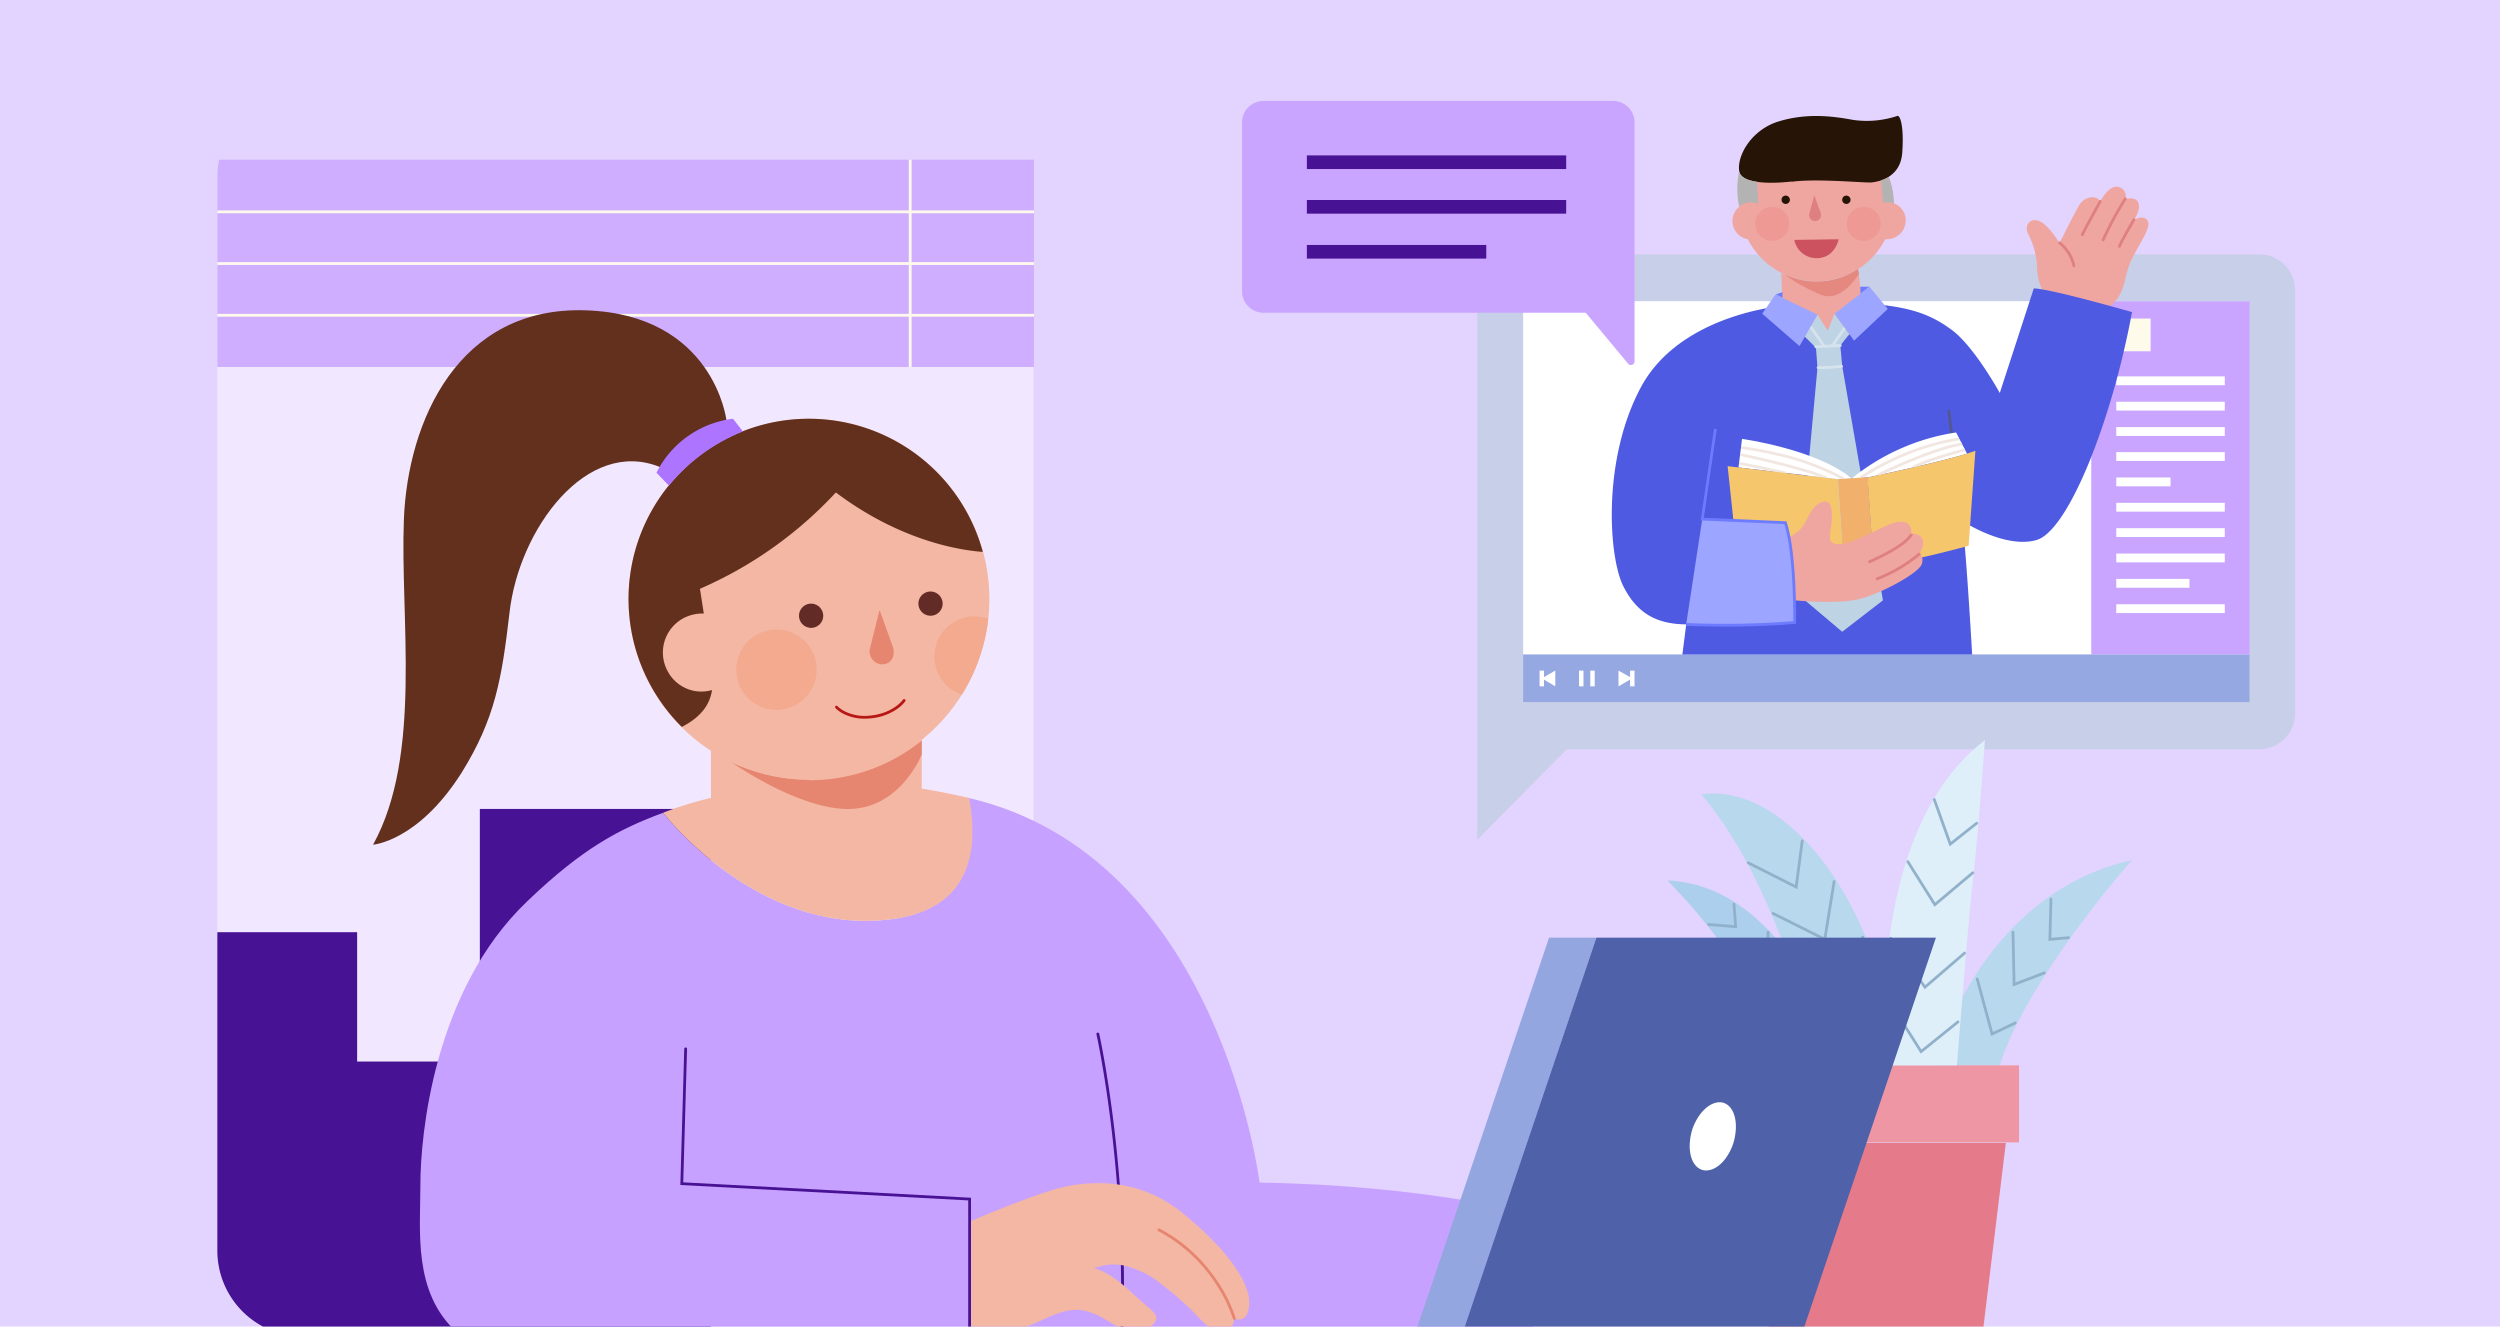<svg xmlns="http://www.w3.org/2000/svg" xmlns:xlink="http://www.w3.org/1999/xlink" width="490" height="260" viewBox="0 0 490 260"><defs><clipPath id="a"><rect width="490" height="260" transform="translate(-22915 -2133)" fill="#fff" stroke="#707070" stroke-width="1"/></clipPath><clipPath id="b"><path d="M129.522,158.18a35.493,35.493,0,0,1-35.378,35.378,35.378,35.378,0,1,1,35.378-35.378Z" transform="translate(-58.765 -122.802)" fill="none"/></clipPath><clipPath id="c"><rect width="490" height="260" transform="translate(-22289 -2972)" fill="#fff" stroke="#707070" stroke-width="1"/></clipPath></defs><g transform="translate(22449 2659)"><rect width="490" height="260" transform="translate(-22449 -2659)" fill="#e3d3ff"/><g transform="translate(466 -526)" clip-path="url(#a)"><g transform="translate(-22844.486 -2133)"><g transform="translate(-29.816 -29.744)"><g transform="translate(99.473 49.525)"><path d="M301.829,37.6H155.572a7.034,7.034,0,0,0-7.046,7.046v107.7l17.551-17.74H301.766a7.034,7.034,0,0,0,7.046-7.046V44.649a7.034,7.034,0,0,0-7.046-7.046Z" transform="translate(0.849 -7.534)" fill="#c8cfe9"/><g transform="translate(158.371 39.254)"><rect width="142.357" height="69.26" fill="#fff"/><rect width="31.076" height="69.26" transform="translate(111.344)" fill="#caa5ff"/><rect width="142.357" height="9.31" transform="translate(0 69.26)" fill="#95a8e2"/><path d="M166.981,142.719l-2.642-1.573,2.642-1.51Z" transform="translate(-160.69 -67.232)" fill="#fff"/><path d="M.433,3.082H-.433V0H.433Z" transform="translate(11.386 72.405)" fill="#fff"/><path d="M.433,3.082H-.433V0H.433Z" transform="translate(3.649 72.405)" fill="#fff"/><path d="M183.141,142.719l2.7-1.573-2.7-1.51Z" transform="translate(-164.457 -67.232)" fill="#fff"/><path d="M.433,3.082H-.433V0H.433Z" transform="translate(13.588 72.405)" fill="#fff"/><path d="M.433,3.082H-.433V0H.433Z" transform="translate(21.388 72.405)" fill="#fff"/><rect width="7.234" height="6.416" transform="translate(115.748 3.397)" fill="#fffbeb"/><path d="M21.262.865H0V-.865H21.262Z" transform="translate(116.251 15.601)" fill="#fff"/><path d="M21.262.865H0V-.865H21.262Z" transform="translate(116.251 20.57)" fill="#fff"/><path d="M21.262.865H0V-.865H21.262Z" transform="translate(116.251 25.54)" fill="#fff"/><path d="M21.262.865H0V-.865H21.262Z" transform="translate(116.251 30.447)" fill="#fff"/><path d="M10.631.865H0V-.865H10.631Z" transform="translate(116.251 35.416)" fill="#fff"/><path d="M21.262.865H0V-.865H21.262Z" transform="translate(116.251 40.386)" fill="#fff"/><path d="M21.262.865H0V-.865H21.262Z" transform="translate(116.251 45.356)" fill="#fff"/><path d="M21.262.865H0V-.865H21.262Z" transform="translate(116.251 50.325)" fill="#fff"/><path d="M14.343.865H0V-.865H14.343Z" transform="translate(116.251 55.295)" fill="#fff"/><path d="M21.262.865H0V-.865H21.262Z" transform="translate(116.251 60.264)" fill="#fff"/></g><g transform="translate(175.739 2.93)"><g transform="translate(23.647)"><path d="M242.647,21.47a15.1,15.1,0,0,0-30.2.252v.315a3.74,3.74,0,0,0-1.384,2.831,3.65,3.65,0,0,0,3.02,3.586,15.116,15.116,0,0,0,26.924,0h.315a3.705,3.705,0,0,0,3.712-3.649,3.564,3.564,0,0,0-2.328-3.4Z" transform="translate(-211.068 -4.27)" fill="#efa6a0"/><circle cx="3.334" cy="3.334" r="3.334" transform="translate(4.466 17.829)" fill="#ee9993"/><circle cx="3.334" cy="3.334" r="3.334" transform="translate(22.395 17.829)" fill="#ee9993"/><path d="M230.876,23.129,229.87,26.84a1.177,1.177,0,1,0,2.265-.252Z" transform="translate(-214.835 -7.564)" fill="#de7f81"/><path d="M224.74,24.025a.818.818,0,1,1-.818-.818A.833.833,0,0,1,224.74,24.025Z" transform="translate(-213.48 -7.58)" fill="#261406"/><path d="M239.608,24.025a.818.818,0,1,1-.818-.818A.833.833,0,0,1,239.608,24.025Z" transform="translate(-216.459 -7.58)" fill="#261406"/><path d="M226.251,34.032l8.681-.126s-.692,3.711-4.341,3.711a4.436,4.436,0,0,1-4.341-3.523Z" transform="translate(-214.11 -9.724)" fill="#cc525f"/><g transform="translate(0.958)"><path d="M223.026,16.524c-2.013.252-9.876.944-10.317-2.076s2.453-8.178,7.926-9.75c5.473-1.636,10.631-.944,14.343-.252a18.89,18.89,0,0,0,8.681-.755c.629-.315,1.384,2.2,1.007,7.234s-4.907,5.662-6.039,5.787c-1.2.126-10.82-.818-15.664-.126Z" transform="translate(-212.346 -3.665)" fill="#261406"/><path d="M212.629,17.213a16.675,16.675,0,0,0,0,6.92h0a3.7,3.7,0,0,1,2.265-.818,4.049,4.049,0,0,1,1.51.315c-.126-1.132-.189-2.894-.252-4.341-1.824-.252-3.4-.881-3.586-2.139Z" transform="translate(-212.266 -6.367)" fill="#b3b3b4"/><path d="M247.492,19.336c.126,1.2.252,2.957.44,4.341.252,0,.44-.063.692-.063a4.907,4.907,0,0,1,1.384.252A14.545,14.545,0,0,0,249,18.644a5.612,5.612,0,0,1-1.447.629Z" transform="translate(-219.324 -6.666)" fill="#b3b3b4"/></g></g><path d="M286.793,42.285a11.066,11.066,0,0,1-1.573-5.536,15.185,15.185,0,0,0-1.824-6.605c-.629-1.447.377-3.082,2.2-2.39,1.887.692,4.026,4.341,4.026,4.341s2.957-5.913,3.9-7.486c.881-1.51,3.208-2.139,4.089-.692,0,0,1.2-2.2,2.328-2.642a1.815,1.815,0,0,1,2.579,2.2s2.076-.629,2.579.755c.5,1.447-.881,3.334-.881,3.334s1.7-1.069,2.579,0c1.069,1.2-1.321,4.215-3.082,7.863-1.761,3.586-.818,7.549-5.662,9.876s-10.254-.629-11.323-2.957Z" transform="translate(-201.876 -7.157)" fill="#efa6a0"/><path d="M296.817,31.441a.275.275,0,0,1-.248-.395c.75-1.562,3.417-6.354,3.53-6.557a.275.275,0,1,1,.481.268c-.028.05-2.772,4.98-3.515,6.527A.275.275,0,0,1,296.817,31.441Z" transform="translate(-204.602 -7.864)" fill="#de7f81"/><path d="M301.93,32.321a.276.276,0,0,1-.255-.38,72.189,72.189,0,0,1,4.361-8.093.275.275,0,0,1,.467.291,71.614,71.614,0,0,0-4.32,8.011A.275.275,0,0,1,301.93,32.321Z" transform="translate(-205.627 -7.738)" fill="#de7f81"/><path d="M305.943,34.6a.276.276,0,0,1-.269-.335c.129-.579,2.406-4.516,2.862-5.3a.275.275,0,0,1,.476.277c-1.038,1.786-2.715,4.761-2.8,5.143A.275.275,0,0,1,305.943,34.6Z" transform="translate(-206.431 -8.762)" fill="#de7f81"/><path d="M294.062,39.576a.275.275,0,0,1-.267-.207A7.693,7.693,0,0,0,291.08,35a.275.275,0,0,1,.3-.46,8.086,8.086,0,0,1,2.947,4.691.276.276,0,0,1-.267.343Z" transform="translate(-203.483 -9.897)" fill="#de7f81"/><path d="M242.441,46.933l1.761-1.384h-1.824V47Z" transform="translate(-193.695 -12.057)" fill="#6d7bff"/><path d="M214.893,49.4s-19.878,1.573-27.616,15.79c-7.737,14.28-6.416,33.592-3.46,39.254,2.894,5.662,7.046,7.3,12.267,7.36l-.755,5.913h56.8s-1.321-23.024-2.013-26.232c0,0,8.429,5.6,14.657,3.774S279.561,71.734,283.461,50.6c0,0-15.727-4.529-19.249-4.655L257.544,66.45s-4.97-9.059-9.373-12.33-8.618-4.718-17.928-5.284a69.813,69.813,0,0,0-15.412.566Z" transform="translate(-181.496 -12.136)" fill="#4d5ae1"/><g transform="translate(33.208 30.033)"><path d="M238.06,41.222a14.361,14.361,0,0,1-8.115,2.453,15.008,15.008,0,0,1-6.92-1.7h0s.252,5.033.189,6.542a9.248,9.248,0,0,0,9.121,6.794c7.486,0,6.228-8.744,6.228-8.744a32.192,32.192,0,0,0-.5-5.347Z" transform="translate(-223.026 -41.222)" fill="#efa6a0"/><path d="M238.391,42.229a5.664,5.664,0,0,0-.189-1.007,14.659,14.659,0,0,1-14.468,1.007h0a34.372,34.372,0,0,0,7.234,4.026C234.617,47.639,237.384,43.613,238.391,42.229Z" transform="translate(-223.168 -41.222)" fill="#e48880"/></g><path d="M231.285,52.346l2.013,3.145,1.321-3.334,2.894,4.026-2.453,3.082-3.4.252-2.894-2.894Z" transform="translate(-190.968 -13.381)" fill="#bed4e4"/><path d="M230.891,65.295,226.8,109.518l8.933,7.549,7.989-6.165L235.735,64.98Z" transform="translate(-190.574 -15.95)" fill="#bed4e4"/><path d="M2.6,4.246-.226.157.226-.157,3.057,3.932Z" transform="translate(38.996 41.356)" fill="#d6e3ed"/><path d="M220.963,47.437,229.2,51.4l-3.523,6.165-7.3-6.354Z" transform="translate(-188.887 -12.435)" fill="#9ca5ff"/><path d="M.226,4.121l-.451-.315L2.542-.158l.451.315Z" transform="translate(42.896 41.544)" fill="#d6e3ed"/><path d="M232,90.764l2.7-.189h0c-6.857-5.724-21.451-7.737-21.451-7.737l-.692,5.6h0L232,90.7Z" transform="translate(-187.721 -19.528)" fill="#fff"/><path d="M2.306,21.735-.273.032.273-.032l2.579,21.7Z" transform="translate(66.046 57.649)" fill="#52588f"/><path d="M243.478,90.072s12.959-2.7,19.438-4.655l-2.139-4.152a42.5,42.5,0,0,0-20.445,9h0l3.145-.189Z" transform="translate(-193.285 -19.213)" fill="#fff"/><path d="M233.182,91.364a49.034,49.034,0,0,0-13.024-4.843,68.736,68.736,0,0,0-7-1.286l.063-.547a69.291,69.291,0,0,1,7.053,1.3,49.588,49.588,0,0,1,13.185,4.906Z" transform="translate(-187.847 -19.954)" fill="#f1e6e0"/><path d="M229.784,91.537c-4.824-2.1-16.685-4.55-16.8-4.575l.111-.539c.12.025,12.037,2.484,16.914,4.609Z" transform="translate(-187.815 -20.3)" fill="#f1e6e0"/><path d="M221.894,91.032c-1.793-.495-9.153-1.931-9.227-1.945l.105-.541c.3.059,7.454,1.455,9.268,1.955Z" transform="translate(-187.752 -20.726)" fill="#f1e6e0"/><path d="M242.7,90.674l-.319-.449a44.113,44.113,0,0,1,5.558-3.192,49.275,49.275,0,0,1,13.808-4.468l.084.544a48.718,48.718,0,0,0-13.65,4.418A43.5,43.5,0,0,0,242.7,90.674Z" transform="translate(-193.726 -19.528)" fill="#f1e6e0"/><path d="M246.828,90.445l-.245-.493c.1-.051,10.363-5.126,16.56-6.127l.088.544C257.116,85.357,246.93,90.395,246.828,90.445Z" transform="translate(-194.562 -19.78)" fill="#f1e6e0"/><path d="M255.564,89.154l-.254-.488c3.013-1.569,9.834-3.344,10.123-3.419l.138.533C265.5,85.8,258.521,87.614,255.564,89.154Z" transform="translate(-196.311 -20.064)" fill="#f1e6e0"/><path d="M222.946,46.887h0l-1.258.44,1.321.629V46.887Z" transform="translate(-189.549 -12.325)" fill="#6d7bff"/><path d="M236.085,50.833l3.837,5.284,6.605-6.228-3.586-4.341Z" transform="translate(-192.434 -12.057)" fill="#9ca5ff"/><path d="M231.522,60.181l.315,4.089a9.6,9.6,0,0,0,4.844-.315l-.377-4.089-4.781.252Z" transform="translate(-191.52 -14.925)" fill="#bed4e4"/><rect width="5.85" height="17.362" transform="matrix(0.998, -0.067, 0.067, 0.998, 44.327, 71.21)" fill="#f1b16d"/><path d="M244.251,90.97s15.6-3.208,21.074-5.221L264,104.369s-12.707,3.523-18.62,3.9l-1.2-17.3Z" transform="translate(-194.057 -20.111)" fill="#f5c66c"/><path d="M231.465,92.1l-21.577-2.579,1.95,18.306L232.66,109.4Z" transform="translate(-187.185 -20.868)" fill="#f5c66c"/><path d="M224.235,105.1a6.263,6.263,0,0,0,3.523-3.46c1.321-2.831,2.957-3.774,4.026-3.334s1.007,3.02.629,5.347-.126,3.082,2.39,2.831,7.926-3.586,10.191-4.152,3.4.377,3.208,2.139c0,0,1.636-.063,2.139.944s.126,1.95-.629,3.02c0,0,1.069.315.566,2.013s-7.612,5.6-11.952,6.794-13.022.315-13.022.315-3.208-.44-3.711-6.1c-.377-4.97.944-5.913,2.516-6.479Z" transform="translate(-189.517 -22.607)" fill="#efa6a0"/><path d="M244.66,111.872a.275.275,0,0,1-.113-.527c7.5-3.358,8.08-5.265,8.085-5.283a.079.079,0,0,0,0,.009l.541.1c-.041.214-.629,2.191-8.4,5.672A.274.274,0,0,1,244.66,111.872Z" transform="translate(-194.152 -24.194)" fill="#de7f81"/><path d="M246.548,116.2a.275.275,0,0,1-.087-.537,29.813,29.813,0,0,0,8.15-4.793.275.275,0,0,1,.356.42,29.778,29.778,0,0,1-8.332,4.895A.275.275,0,0,1,246.548,116.2Z" transform="translate(-194.53 -25.187)" fill="#de7f81"/><path d="M199.74,123.139A171.755,171.755,0,0,0,221,122.761s.189-13.462-1.824-19.564l-16.293-.692-3.145,20.57Z" transform="translate(-185.152 -23.469)" fill="#9ca5ff"/><path d="M207.5,119.151c-4.56,0-7.72-.163-7.778-.166l.029-.55a173.414,173.414,0,0,0,20.975-.355c.012-1.844.013-13.437-1.754-19.044l-16.406-.7,2.623-17.979.545.08L203.2,97.814l16.178.687.06.181c.843,2.554,1.408,6.64,1.681,12.143.2,4.09.158,7.477.158,7.511l0,.248-.247.022C216.205,119.034,211.355,119.151,207.5,119.151Z" transform="translate(-185.152 -19.039)" fill="#6d7bff"/><path d="M0,.527A.275.275,0,0,1-.275.266a.275.275,0,0,1,.26-.289L4.766-.275a.275.275,0,0,1,.289.26A.275.275,0,0,1,4.8.275L.014.527Z" transform="translate(40.002 45.004)" fill="#d6e3ed"/><path d="M232.073,65.586a.275.275,0,1,1,0-.551,37.028,37.028,0,0,0,4.538-.246.275.275,0,1,1,.108.54A36.52,36.52,0,0,1,232.073,65.586Z" transform="translate(-191.63 -15.966)" fill="#d6e3ed"/></g><g transform="translate(103.266)"><path d="M163.519,0H95.077a4.215,4.215,0,0,0-4.215,4.215V37.3a4.215,4.215,0,0,0,4.215,4.215h63.158l8.3,10a.715.715,0,0,0,1.258-.44V4.215A4.215,4.215,0,0,0,163.582,0Z" transform="translate(-90.862)" fill="#caa5ff"/><path d="M50.828,1.337H0V-1.337H50.828Z" transform="translate(12.707 20.759)" fill="#471293"/><path d="M35.165,1.337H0V-1.337H35.165Z" transform="translate(12.707 29.566)" fill="#471293"/><path d="M50.828,1.337H0V-1.337H50.828Z" transform="translate(12.707 12.015)" fill="#471293"/></g></g><g transform="translate(1.9 -36.437)"><g transform="translate(0 97.453)"><path d="M0,89.2V299.635a16.871,16.871,0,0,0,16.826,16.934h143.13V85.749H.324A18.692,18.692,0,0,0,0,89.2Z" transform="translate(0 -85.749)" fill="#f1e8ff"/><path d="M51.557,228.086H27.4V202.738H0v62.451a16.848,16.848,0,0,0,16.826,16.826H96.75V178.578h-45.3v49.4Z" transform="translate(0 -51.303)" fill="#471293"/><path d="M0,89.2v37.212H160.064V85.749H.324A18.692,18.692,0,0,0,0,89.2Z" transform="translate(0 -85.749)" fill="#cfaeff"/><path d="M160.064.275H0V-.275H160.064Z" transform="translate(0 10.247)" fill="#fff9ec"/><path d="M160.064.275H0V-.275H160.064Z" transform="translate(0 20.386)" fill="#fff9ec"/><path d="M160.064.275H0V-.275H160.064Z" transform="translate(0 30.524)" fill="#fff9ec"/><path d="M.275,40.663H-.275V0H.275Z" transform="translate(135.796)" fill="#fff9ec"/></g><g transform="translate(284.212 211.245)"><path d="M242.023,225.046s-10.139-35.162-34.731-36.241c0,0,17.473,17.042,23.406,36.241Z" transform="translate(-207.292 -161.301)" fill="#abcfec"/><path d="M218.775,196.91l-5.606-.458a.275.275,0,0,1,.045-.549l4.965.405-.3-4.1a.275.275,0,0,1,.549-.04Z" transform="translate(-205.103 -160.045)" fill="#91b1cb"/><path d="M223.517,201.887l-6.646-.451a.275.275,0,0,1,.037-.549l6.081.412.2-5.11a.275.275,0,1,1,.55.022Z" transform="translate(-203.731 -158.557)" fill="#91b1cb"/><path d="M227.352,207.05l-7.407-.337a.275.275,0,0,1,.025-.55l6.831.31V200.29a.275.275,0,0,1,.551,0Z" transform="translate(-202.592 -157.039)" fill="#91b1cb"/><path d="M231.148,211.614l-8.209-.222a.275.275,0,0,1,.015-.55l7.755.21.814-3.661a.275.275,0,0,1,.538.119Z" transform="translate(-201.483 -154.382)" fill="#91b1cb"/><path d="M245.446,226.126s8.305-33.329,38.722-40.232c0,0-20.709,23.406-25.886,40.232H245.446Z" transform="translate(-193.134 -162.381)" fill="#b8d8ee"/><rect width="55.979" height="15.1" transform="translate(12.943 63.745)" fill="#ef96a5"/><path d="M244.075,226.33H218.62l4.638,38.075h41.526l4.638-38.075Z" transform="translate(-203.088 -147.376)" fill="#e47a8a"/><path d="M235.251,229.661s-6.9-34.084-23.082-53.067c0,0,8.952-2.373,19.523,8.2s16.179,26.318,20.17,44.762h-16.61Z" transform="translate(-205.482 -165.916)" fill="#b8d8ee"/><path d="M238.621,232.49s-4.638-45.3,19.415-63.745c0,0-1.294,18.552-2.589,29.661-.755,7.011-2.912,34.084-2.912,34.084H238.621Z" transform="translate(-195.8 -168.744)" fill="#deeffa"/><path d="M248.444,186.431l-3.257-9.1a.275.275,0,1,1,.518-.186l3,8.375,4.877-3.861a.275.275,0,0,1,.342.432Z" transform="translate(-193.134 -165.592)" fill="#91b1cb"/><path d="M246.89,194.957l-5.453-8.681a.275.275,0,1,1,.466-.293l5.117,8.145,7.2-6.052a.275.275,0,1,1,.354.422Z" transform="translate(-194.535 -162.293)" fill="#91b1cb"/><path d="M245.867,207.072l-6.862-9.85a.275.275,0,0,1,.452-.315l6.513,9.349,7.535-6.488a.275.275,0,0,1,.359.417Z" transform="translate(-195.44 -158.236)" fill="#91b1cb"/><path d="M245.3,216.54l-6.852-10.831a.275.275,0,1,1,.465-.294l6.522,10.309,6.986-5.631a.275.275,0,0,1,.346.429Z" transform="translate(-195.645 -155.083)" fill="#91b1cb"/><path d="M254.315,214.063l-3-11.1a.275.275,0,0,1,.532-.144l2.826,10.467,4.232-2.015a.275.275,0,1,1,.237.5Z" transform="translate(-190.857 -156.075)" fill="#91b1cb"/><path d="M256.645,206.843l-.224-10.638a.275.275,0,0,1,.551-.012l.208,9.856,5.567-2.126a.275.275,0,1,1,.2.514Z" transform="translate(-188.96 -158.557)" fill="#91b1cb"/><path d="M261.683,199.655l.224-8.183a.275.275,0,1,1,.55.015l-.207,7.565,3.359-.3a.275.275,0,0,1,.048.549Z" transform="translate(-187.004 -160.308)" fill="#91b1cb"/><path d="M228.463,192.622l-9.731-4.921a.275.275,0,1,1,.249-.491l9.037,4.57,1.136-8.675a.275.275,0,0,1,.546.072Z" transform="translate(-203.001 -163.402)" fill="#91b1cb"/><path d="M232.747,200.7l-10.474-5.237a.275.275,0,1,1,.246-.493l9.8,4.9,1.774-10.955a.275.275,0,0,1,.544.088Z" transform="translate(-201.687 -161.242)" fill="#91b1cb"/><path d="M235.308,208.6l-9.551-3.776a.275.275,0,0,1,.2-.512l9,3.558,3.471-11.043a.275.275,0,0,1,.525.165Z" transform="translate(-200.403 -158.294)" fill="#91b1cb"/><path d="M238.205,217.289,228.117,213.3a.275.275,0,0,1,.2-.512l9.542,3.775,3.685-11.477a.275.275,0,0,1,.524.168Z" transform="translate(-199.527 -155.229)" fill="#91b1cb"/></g><g transform="translate(30.525 126.982)"><path d="M193.542,252.506s-7.766-64.069-57.058-75.5c1.726,9.168,1.186,21.9-15.64,23.837-25.886,3.02-44.223-20.925-44.223-20.925-8.413,3.128-15.64,6.8-26.641,17.365-18.444,17.581-20.925,46.272-20.925,55.44s-1.51,21.14,7.119,29.014,27.72,6.579,40.663,6.04c12.835-.431,60.941-1.294,60.941-1.294h109.37V258.654s-20.385-5.717-53.714-6.256Z" transform="translate(-19.78 -81.417)" fill="#c7a1ff"/><path d="M130.4,274.342h-.015a.275.275,0,0,1-.261-.289,268.178,268.178,0,0,0-1.575-44.706c-1.344-11.317-2.933-18.462-2.949-18.533a.275.275,0,0,1,.537-.121c.016.071,1.61,7.237,2.957,18.58.791,6.66,1.345,13.439,1.645,20.146.375,8.385.353,16.683-.066,24.663A.275.275,0,0,1,130.4,274.342Z" transform="translate(16.182 -68.894)" fill="#471293"/><g transform="translate(56.842 82.753)"><path d="M108.052,204.315c16.826-1.941,17.365-14.669,15.64-23.837-2.912-.647-6.04-1.294-9.276-1.834v-11l-41.31,1.834v11a68.993,68.993,0,0,0-9.384,2.912s18.336,23.945,44.223,20.925Z" transform="translate(-63.722 -167.643)" fill="#f3b7a3"/><path d="M88.685,176.481a36.12,36.12,0,0,1-15.208-3.452h0s13.59,9.6,23.513,9.168c9.815-.431,13.806-10.678,13.806-10.678v-2.7a35.112,35.112,0,0,1-22.111,7.766Z" transform="translate(-60.102 -167.205)" fill="#e68570"/></g><path d="M107.569,239.622s10.786-4.638,16.826-6.364,16.179-2.589,25.131,4.854c10.247,8.413,12.943,14.453,12.835,17.365,0,2.912-1.294,3.775-3.02,3.128,0,0,.539,2.265-2.7,2.265s-3.236-2.7-11.433-8.952a17.832,17.832,0,0,0-5.824-3.236,10.084,10.084,0,0,0-7.442.108s2.589.324,6.8,4.207,4.962,4.1,5.393,5.285-3.02,4.854-8.844,1.186c-4.962-3.128-7.227-3.02-11.11-1.618-3.883,1.51-9.168,5.285-16.718,2.049V239.73Z" transform="translate(9.351 -60.983)" fill="#f3b7a3"/><path d="M149.379,256.4a.276.276,0,0,1-.265-.2,27.9,27.9,0,0,0-3.039-6.364A30.594,30.594,0,0,0,134.474,239a.275.275,0,1,1,.255-.488,30.1,30.1,0,0,1,7.244,5.31,32.2,32.2,0,0,1,4.578,5.735,27.857,27.857,0,0,1,3.092,6.488.276.276,0,0,1-.265.351Z" transform="translate(19.422 -58.502)" fill="#e68570"/><path d="M122.807,273.554a.275.275,0,0,1-.275-.275V242.584l-56.418-3.02.763-26.694a.275.275,0,0,1,.55.016l-.747,26.157,56.4,3.02v31.217A.275.275,0,0,1,122.807,273.554Z" transform="translate(-5.887 -68.105)" fill="#471293"/><g transform="translate(118.107 122.984)"><path d="M230.071,196.986l-29.23,86.4H108.405v-9.276h86.288l26.1-77.12Z" transform="translate(-108.405 -196.986)" fill="#93a6e0"/><path d="M271.6,196.986l-29.23,86.4h-66.55l29.23-86.4Z" transform="translate(-83.389 -196.986)" fill="#4e61a9"/><path d="M219.053,228.49c-1.186,3.667-3.883,5.932-6.148,5.285-2.265-.755-3.02-4.207-1.941-7.874,1.186-3.559,3.883-5.932,6.148-5.285C219.376,221.371,220.131,224.822,219.053,228.49Z" transform="translate(-70.53 -188.258)" fill="#fff"/></g><g transform="translate(50.047 21.272)" clip-path="url(#b)"><path d="M129.522,158.18A35.378,35.378,0,1,1,94.144,122.8,35.4,35.4,0,0,1,129.522,158.18Z" transform="translate(-58.765 -122.802)" fill="#f3b7a3"/><circle cx="7.874" cy="7.874" r="7.874" transform="translate(59.97 38.722)" fill="#f3aa8f"/><circle cx="7.874" cy="7.874" r="7.874" transform="translate(21.141 41.31)" fill="#f3aa8f"/><path d="M95.164,150.257l-1.941,7.766c.108,3.883,5.609,3.559,4.638-.539l-2.589-7.227Z" transform="translate(-45.98 -112.614)" fill="#e68570"/><path d="M87.9,151.607a2.373,2.373,0,1,1-2.373-2.373A2.394,2.394,0,0,1,87.9,151.607Z" transform="translate(-49.716 -112.994)" fill="#622b25"/><path d="M104.97,149.877A2.373,2.373,0,1,1,102.6,147.5,2.394,2.394,0,0,1,104.97,149.877Z" transform="translate(-43.382 -113.636)" fill="#622b25"/><path d="M94.035,166.643a9.042,9.042,0,0,1-4.023-.889A6.092,6.092,0,0,1,88.3,164.56a.275.275,0,0,1,.407-.37,5.717,5.717,0,0,0,1.575,1.083,8.819,8.819,0,0,0,4.774.769c4.567-.415,6.469-3.091,6.488-3.118a.275.275,0,1,1,.453.313,6.883,6.883,0,0,1-1.632,1.525,10.787,10.787,0,0,1-5.256,1.828C94.733,166.627,94.376,166.643,94.035,166.643Z" transform="translate(-47.731 -107.856)" fill="#b81815"/></g><path d="M128.227,148.9c-4.53-.324-16.179-2.157-28.8-11.649A79.487,79.487,0,0,1,72.787,156.13s.324,2.049.755,4.854a7.927,7.927,0,0,0-4.1.971,7.637,7.637,0,0,0-2.912,10.462,7.471,7.471,0,0,0,8.629,3.559c-.431,2.7-1.941,5.177-5.932,7.227a35.331,35.331,0,1,1,59-34.3Z" transform="translate(-8.719 -101.529)" fill="#62301d"/><path d="M91.509,128.775s-2.481-20.6-27.5-21.464S29.058,128.99,28.3,148.3s3.667,46.164-6.04,63.745c0,0,8.845-.647,17.365-14.13,6.579-10.57,7.874-18.444,9.384-31.387,1.834-16.287,15.1-34.407,29.554-28.475l12.943-9.168Z" transform="translate(-22.263 -107.287)" fill="#62301d"/><path d="M65.258,135.853a36.213,36.213,0,0,1,14.453-10.57h0L77.77,122.8a19.455,19.455,0,0,0-14.993,10.57l2.265,2.373h0Z" transform="translate(-7.23 -101.529)" fill="#ad74ff"/></g></g></g></g></g></g></svg>
